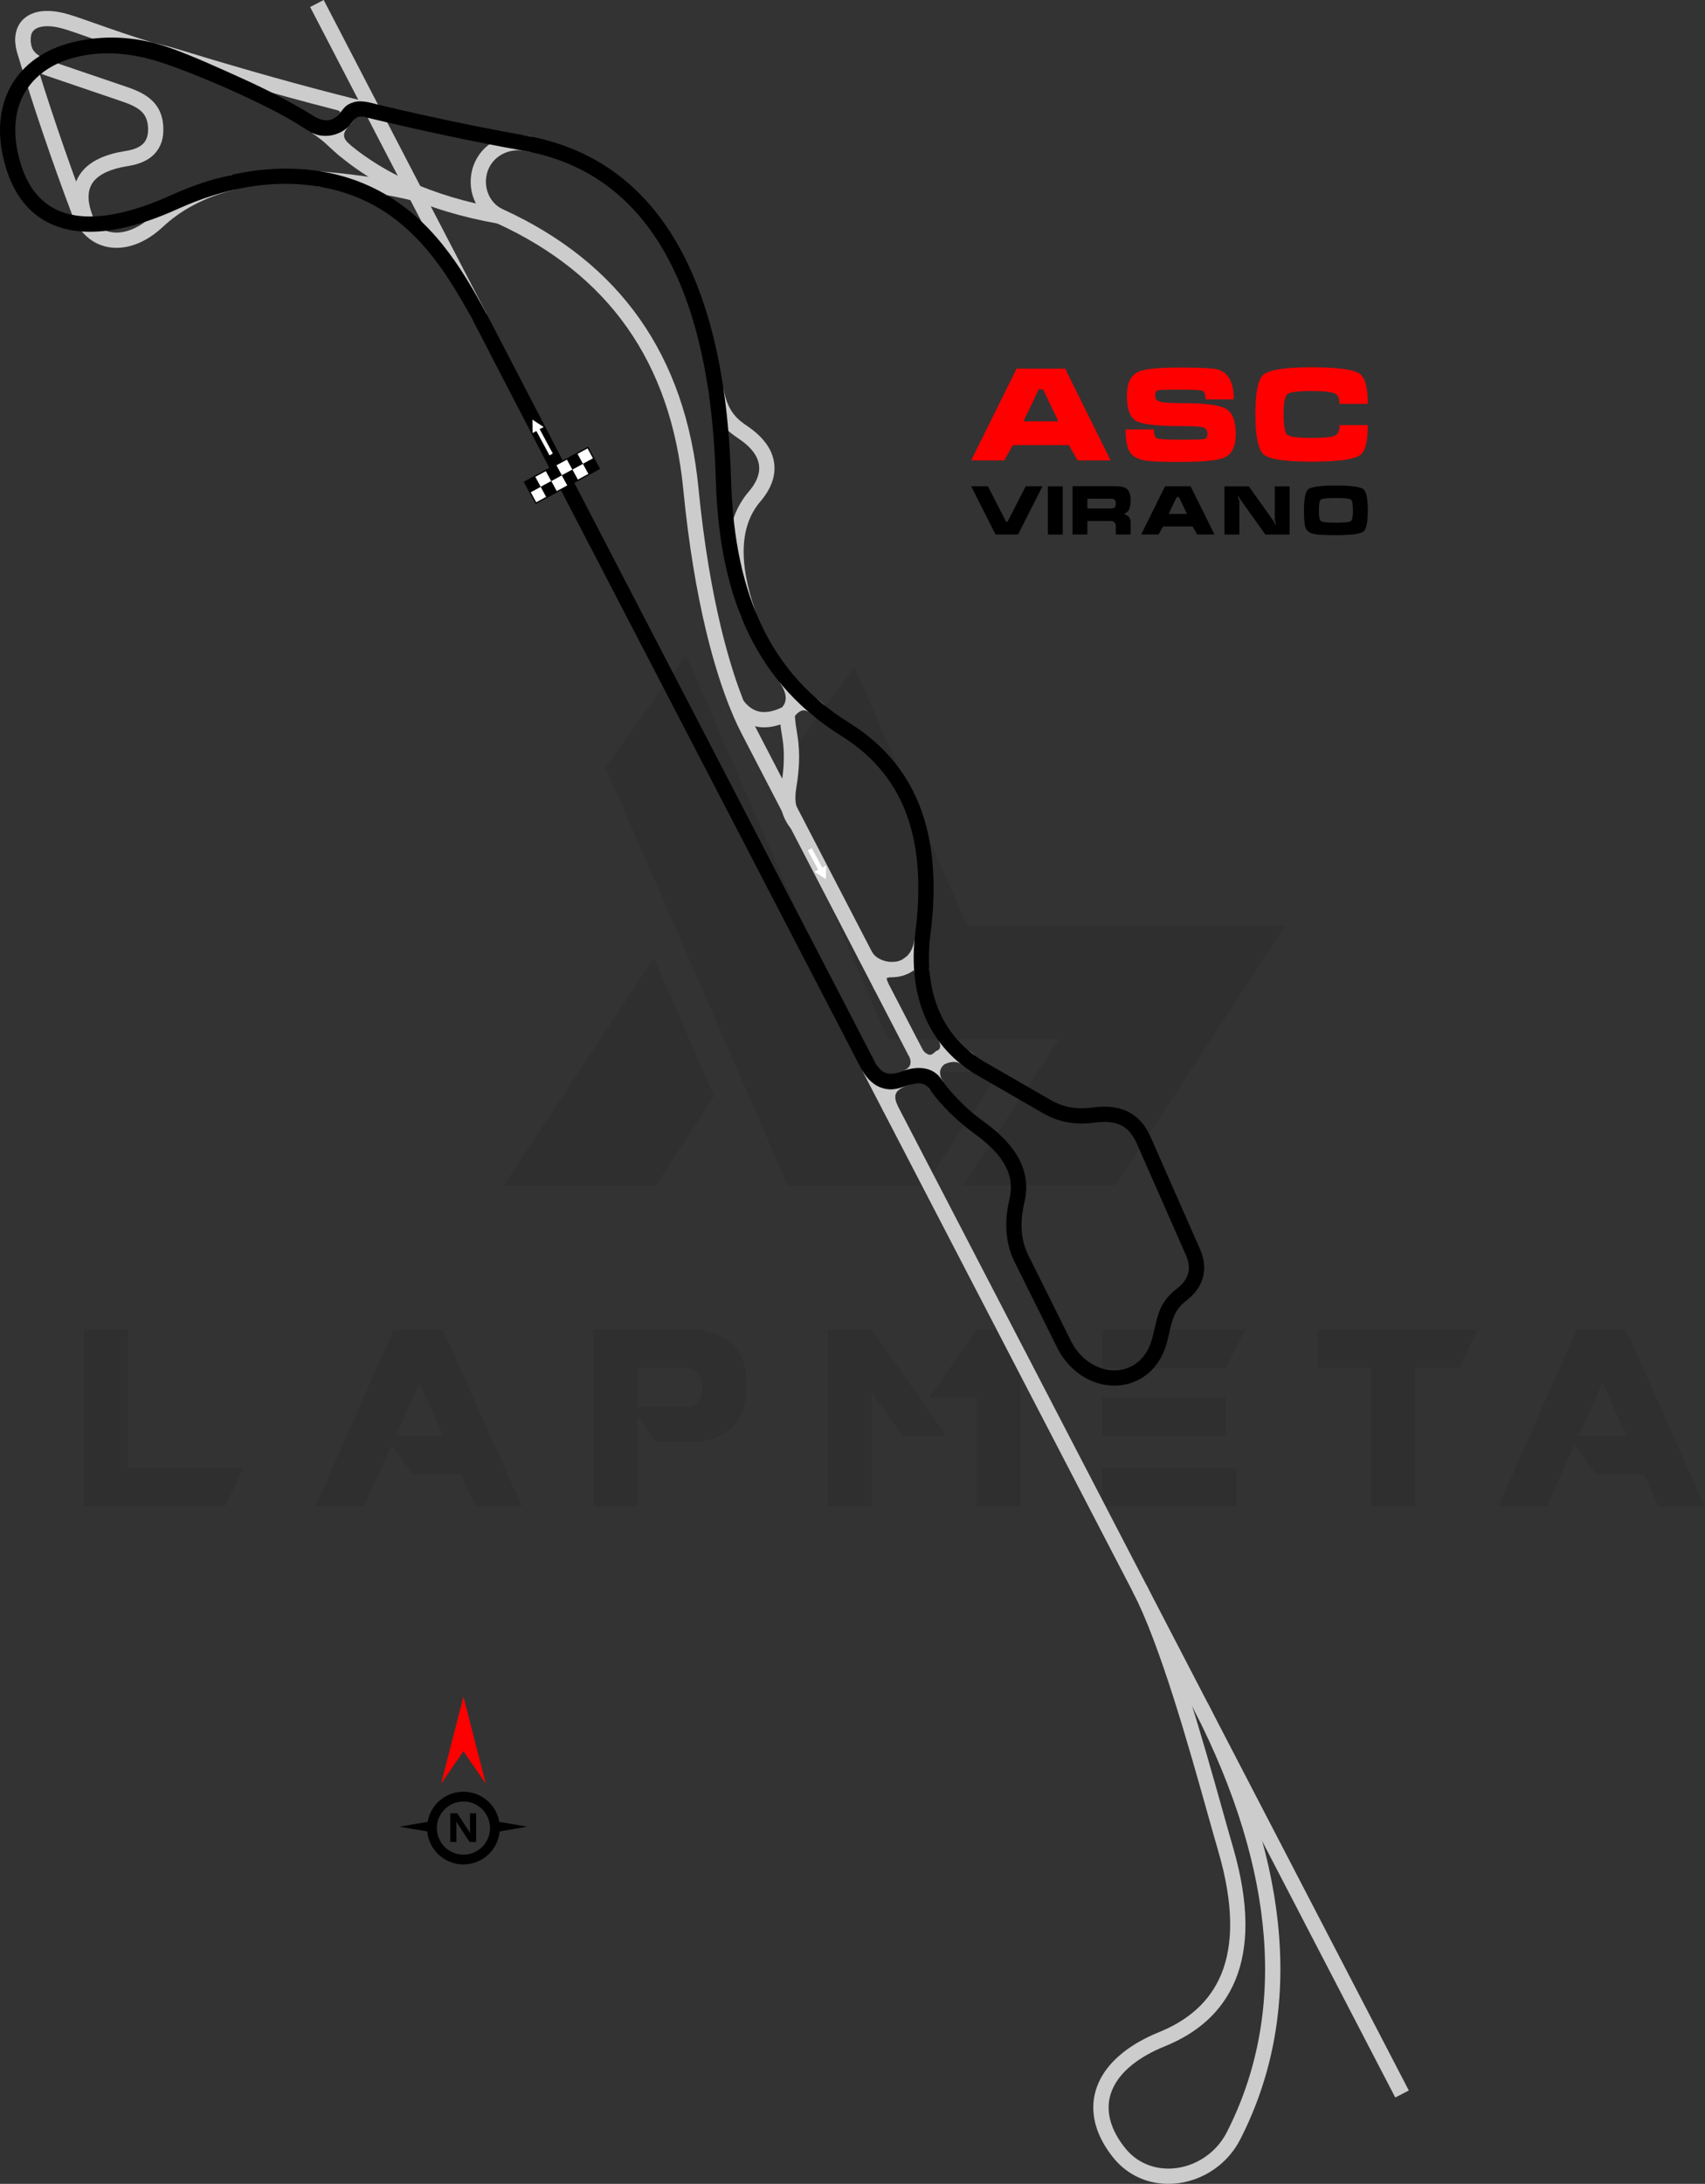 <?xml version="1.0" encoding="UTF-8"?>
<!DOCTYPE svg PUBLIC "-//W3C//DTD SVG 1.1//EN" "http://www.w3.org/Graphics/SVG/1.1/DTD/svg11.dtd">
<!-- Creator: CorelDRAW 2021 (64-Bit) -->
<svg xmlns="http://www.w3.org/2000/svg" xml:space="preserve" width="196.535mm" height="251.628mm" version="1.1" style="shape-rendering:geometricPrecision; text-rendering:geometricPrecision; image-rendering:optimizeQuality; fill-rule:evenodd; clip-rule:evenodd"
viewBox="0 0 5870.68 7516.36"
 xmlns:xlink="http://www.w3.org/1999/xlink"
 xmlns:xodm="http://www.corel.com/coreldraw/odm/2003">
 <rect x="0" y="0" width="5870.68" height="7516.36" fill="#333333" stroke="none"/>
 <defs>
  <style type="text/css">
   <![CDATA[
    .fil6 {fill:black}
    .fil7 {fill:white}
    .fil3 {fill:black;fill-rule:nonzero}
    .fil4 {fill:black;fill-rule:nonzero}
    .fil1 {fill:#CCCCCC;fill-rule:nonzero}
    .fil2 {fill:red;fill-rule:nonzero}
    .fil5 {fill:white;fill-rule:nonzero}
    .fil0 {fill:black;fill-opacity:0.071}
   ]]>
  </style>
 </defs>
 <g id="Layer_x0020_1">
  <path class="fil0" d="M289.5 5183.78l0 -608.05 151 0 0 476.17 396.64 0 -60.4 131.88 -487.25 0zm1794.96 -2542.94l628.19 1439.59 472.15 0 256.71 -391.61 -456.04 0 -623.15 -1434.56 -277.85 386.57zm857.71 -346.31l387.58 890.93 1096.3 0 -584.9 893.96 -523.49 0 0 -1.01 328.19 -501.34 -588.92 0 -392.61 -904.02 277.85 -378.52zm-483.22 1477.84l-201.34 308.06 -523.48 0 0 -1.01 517.44 -782.21 207.38 475.16zm-661.4 1412.41l-161.07 0 -49.33 -109.73 -164.1 0 -74.5 -101.68 -95.63 211.41 -167.12 0 269.8 -608.05 170.13 0 271.81 608.05zm-270.81 -243.62l-82.55 -181.21 -80.53 181.21 163.08 0zm669.46 -98.65l183.22 0c26.17,-8.06 39.26,-32.22 38.25,-72.48 0,-33.22 -16.11,-54.37 -50.33,-62.42l-171.14 0 0 134.9zm60.4 120.8l-61.41 -88.59 0 309.06 -151 0 0 -608.05 363.42 0c106.71,19.13 161.07,76.51 162.08,174.16l0 36.24c-1.01,98.65 -54.36,158.05 -160.07,176.17l-153.02 -0 0 1.01zm1001.67 -22.15l-151.01 0 -104.69 -144.96 -0 387.58 -152.01 0 0 -608.05 151 0 256.71 365.43zm104.7 -364.43l151.01 0 0 607.05 -152.01 0 0 -372.48 -164.09 0 165.1 -234.56zm893.96 475.17l0 131.88 -462.08 0 0 -131.88 462.08 0zm-36.24 -241.61l0 129.87 -425.84 0 0 -129.87 425.84 0zm66.44 -233.56l-66.44 132.89 -425.84 0 0 -132.89 492.28 0zm432.88 130.87l-182.21 0 0 -130.87 548.65 0 -61.41 130.87 -152.01 0 0 476.18 -152.02 0 0 -476.18 -1.01 0zm1150.67 477.18l-161.08 0 -49.33 -109.73 -164.09 0 -74.5 -101.68 -95.64 211.41 -167.11 0 269.79 -608.05 170.14 0 271.81 608.05zm-270.8 -243.62l-82.55 -181.21 -80.53 181.21 163.09 0z"/>
  <path class="fil1" d="M4804.14 7219.06l-1834.81 -3533.28 44.81 -27.76 1836.72 3536.96 -46.72 24.08zm-3175.15 -6114.38l-561.15 -1080.6 46.72 -24.08 561.23 1080.76 -46.8 23.92z"/>
  <path class="fil1" d="M1715.63 769.84c-124.68,-21.94 -236.3,-55.66 -334.87,-101.16 -98.87,-45.64 -184.53,-103.14 -256.95,-172.5 -12.88,-11.88 -29.35,-24.56 -48.63,-37.76l19.19 -50.31c26.07,17.22 48.21,33.86 65.04,49.38l0.41 0.41c68.18,65.38 149.18,119.73 242.96,163.02 94.28,43.52 201.59,75.87 321.91,97.04l-9.06 51.87zm-1212.83 -570.3c-24.67,-6.85 -45,-11.22 -59.47,-12.54l4.73 -52.28c18.42,1.67 44.94,7.61 77.08,16.89l-22.34 47.93z"/>
  <path class="fil1" d="M514.42 198.09c-85.78,-26.2 -152.62,-49.78 -205.15,-68.31 -36.83,-12.99 -66.66,-23.51 -89.26,-30.19 -35.02,-10.34 -63.84,-11.98 -84.4,-5.81 -7.8,2.34 -14.14,5.79 -18.84,10.25 -4.41,4.19 -7.65,9.56 -9.56,16.03 -3.69,12.49 -2.82,29.12 3.35,49.69 26.96,89.88 56.07,180.54 86.4,269.96 32.03,94.42 65.4,187.5 99.06,276.9 7.99,21.23 18.41,38.32 30.61,51.39 15.62,16.72 34.41,26.9 54.86,30.73 21.16,3.96 44.51,1.31 68.47,-7.71 24.86,-9.36 50.25,-25.52 74.58,-48.24 33.07,-30.88 71.65,-59.12 117.06,-83.28 45.05,-23.96 97.09,-44 157.52,-58.72l12.35 51.04c-55.51,13.52 -103.49,32.02 -145.17,54.19 -41.31,21.97 -76.2,47.48 -105.94,75.25 -29.39,27.45 -60.69,47.21 -91.87,58.94 -33,12.42 -65.96,15.92 -96.67,10.17 -31.41,-5.88 -60.08,-21.3 -83.67,-46.57 -16.75,-17.93 -30.82,-40.8 -41.31,-68.68 -34.03,-90.37 -67.62,-184.03 -99.68,-278.55 -30.7,-90.51 -60.02,-181.81 -87.03,-271.82 -9.19,-30.63 -9.89,-57.36 -3.35,-79.53 4.6,-15.56 12.65,-28.72 23.77,-39.29 10.83,-10.3 24.29,-17.89 40.04,-22.61 30.04,-9.01 69.15,-7.51 114.24,5.81 24.69,7.29 54.78,17.9 91.94,31.01 53.24,18.78 120.98,42.68 202.89,67.7l-15.23 50.22z"/>
  <path class="fil1" d="M278.49 782.1c-12.15,-26.77 -20.06,-51.97 -23.7,-75.52 -5.71,-36.85 -0.88,-69.31 14.54,-97.04 15.32,-27.56 40.56,-49.48 75.73,-65.45 24.15,-10.96 53.34,-19.15 87.57,-24.45 28,-4.33 48.9,-12.87 61.58,-26.47 11.81,-12.67 17.21,-31.37 15.34,-57.1 -1.77,-24.37 -10.16,-41.1 -23.66,-53.47 -15.18,-13.89 -37.8,-23.95 -65.31,-33.32l-262.72 -89.44c-41.23,-14.04 -68.67,-31.82 -85.44,-55.74 -17.47,-24.92 -22.18,-54.25 -17.54,-90.66l52.07 6.58c-2.97,23.25 -0.75,40.86 8.48,54.03 9.94,14.17 29,25.66 59.31,35.98l262.72 89.44c33.59,11.43 62.07,24.51 83.84,44.43 23.44,21.45 37.9,49.25 40.74,88.46 3,41.24 -7.3,72.98 -29.34,96.62 -21.17,22.71 -52.29,36.37 -92.04,42.53 -29.2,4.52 -53.86,11.4 -73.99,20.54 -24.6,11.17 -41.74,25.58 -51.44,43.01 -9.6,17.26 -12.44,38.5 -8.58,63.49 2.87,18.54 9.47,39.21 19.79,61.94l-47.95 21.61z"/>
  <path class="fil1" d="M2490.8 1336.06c14.59,83.96 51.32,109.15 84.33,131.79l1.31 0.9c9.48,6.5 18.21,13.2 26.18,20.06 36.91,31.74 57.5,66.86 62.78,103.69 5.34,37.23 -5.05,74.88 -30.1,111.4 -5.02,7.32 -10.66,14.61 -16.89,21.86 -34.63,40.27 -53.84,90.97 -57.27,152.42 -3.56,64 9.76,139.58 40.34,227.07l-49.6 17.29c-32.89,-94.09 -47.16,-176.4 -43.22,-247.24 4.09,-73.4 27.51,-134.52 69.82,-183.71 4.95,-5.76 9.43,-11.54 13.39,-17.33 17.47,-25.46 24.87,-50.61 21.46,-74.36 -3.46,-24.14 -18.17,-48.2 -44.88,-71.17 -6.49,-5.59 -13.71,-11.12 -21.65,-16.56l-1.31 -0.9c-41.73,-28.61 -88.16,-60.46 -106.56,-166.37l51.87 -8.85z"/>
  <path class="fil1" d="M2727.95 2318.68c19.03,28.19 29,55.01 29.88,80.44 0.95,27.34 -8.35,51.86 -27.91,73.53l-3.14 3.47 -4.48 2.29c-41.68,21.28 -79.77,28.96 -114.28,23.02 -35.79,-6.16 -66.44,-26.32 -91.93,-60.45l42.19 -31.49c17.12,22.93 36.66,36.3 58.59,40.07 22.03,3.79 47.65,-1.38 76.83,-15.52 8.18,-10.3 12.06,-21.39 11.65,-33.27 -0.52,-15.11 -7.54,-32.67 -21.04,-52.66l43.64 -29.43z"/>
  <path class="fil1" d="M2802.42 2465.27c-4.27,-4.38 -8.35,-8.03 -12.21,-10.93 -9.04,-6.8 -17.15,-9.95 -24.33,-9.45 -7.16,0.49 -14.91,4.81 -23.24,12.93 -1.89,1.85 -3.77,3.84 -5.64,5.99 1.19,20.93 4.33,40.36 7.18,58.04 1.98,12.26 3.84,23.76 4.96,34.9 3.24,32.2 2.89,61.76 0.85,88.74 -1.96,25.99 -5.66,50.44 -9.13,72.47 -3.3,20.95 -2.8,40.01 1.4,57.15 4.09,16.7 11.82,31.79 23.04,45.26l-40.34 33.55c-16.4,-19.68 -27.71,-41.85 -33.74,-66.47 -5.83,-23.79 -6.63,-49.65 -2.23,-77.53 3.18,-20.19 6.58,-42.75 8.52,-68.35 1.86,-24.61 2.22,-51.26 -0.65,-79.68 -0.98,-9.72 -2.71,-20.41 -4.55,-31.82 -3.52,-21.79 -7.43,-46.06 -8.19,-74.4l-0.24 -9.06 5.49 -7.3c5.51,-7.32 11.06,-13.71 16.64,-19.16 17.53,-17.11 36.33,-26.36 56.37,-27.75 20.03,-1.38 39.81,5.27 59.32,19.95 6.25,4.7 12.38,10.13 18.39,16.28l-37.67 36.63z"/>
  <path class="fil1" d="M3001.93 3275.13c6.6,12.72 19.77,23.04 35.72,29.31 13.95,5.48 29.62,7.69 44.73,5.65 14.45,-1.95 28.43,-7.88 39.77,-18.7 13.07,-12.47 23.05,-31.85 27.05,-59.7l52.07 7.41c-5.83,40.63 -21.73,70.17 -42.9,90.37 -19.89,18.97 -44.12,29.33 -69,32.69 -24.22,3.27 -49.03,-0.16 -70.87,-8.74 -27.34,-10.75 -50.62,-29.78 -63.29,-54.21l46.72 -24.08z"/>
  <path class="fil1" d="M3102.62 3688.45c14.64,-5 24.3,-11.33 28.96,-18.98 4.32,-7.09 4.71,-16.99 1.19,-29.71l50.63 -14c7.58,27.34 5.26,51.04 -6.95,71.08 -11.03,18.1 -29.54,31.72 -55.52,40.85l-18.3 -49.25z"/>
  <path class="fil1" d="M3042.42 3826.38c-13.98,-31.18 -16.03,-58.71 -6.13,-82.58 9.82,-23.69 30.52,-41.67 62.07,-53.92l20.48 48.53 -1 0.37c-17.85,6.85 -28.85,15.25 -32.97,25.19 -4.12,9.95 -2.29,23.62 5.51,41.01l-47.95 21.41z"/>
  <path class="fil1" d="M3177.23 3614.76c9.14,9.72 17,14.91 23.55,15.56l0.1 0c5.33,0.52 11.47,-2.46 18.39,-8.93l3.59 -3.35 3.93 -1.69c11.76,-5.05 13.56,-16.65 5.41,-34.8l47.95 -21.41c22.08,49.14 12.49,83.43 -28.78,102.86 -17.46,14.98 -36.01,21.51 -55.63,19.59 -19.77,-1.98 -38.71,-12.59 -56.79,-31.82l38.28 -36.02z"/>
  <path class="fil1" d="M3202.76 3751.23c-14.73,-24.61 -20.74,-47.98 -18.04,-70.07 2.81,-23.06 14.68,-43.33 35.58,-60.79l2.65 -2.21 3.22 -1.5c24.61,-11.43 47.67,-15.98 69.16,-13.67 22.78,2.45 42.92,12.35 60.4,29.69l-37.05 37.26c-8.71,-8.64 -18.35,-13.53 -28.91,-14.67 -11.01,-1.19 -23.77,1.36 -38.26,7.64 -8.63,7.87 -13.48,16.09 -14.52,24.62 -1.26,10.31 2.36,22.56 10.84,36.73l-45.08 26.96z"/>
  <path class="fil1" d="M4158.32 5861.47c145.26,284.19 226.93,552.95 245.95,802.95 19.26,253.03 -25.57,486.92 -133.5,698.23 -18.85,36.9 -44.67,67.76 -74.73,91.88 -40.52,32.51 -88.88,52.93 -138.34,59.52 -49.8,6.63 -100.83,-0.8 -146.34,-24.04 -29.12,-14.88 -55.83,-36.12 -78.32,-64.14 -22.37,-27.88 -39.2,-56.04 -50.55,-84.04 -20.58,-50.77 -23.46,-101.06 -9.09,-148.54 14.14,-46.71 44.93,-90.06 91.92,-127.76 33.77,-27.1 75.9,-51.29 126.2,-71.67 96.57,-39.14 174,-102.3 213.88,-200.03 40.81,-99.98 43.51,-236.92 -10.57,-422.29 -11.43,-39.16 -23.01,-80.42 -35.99,-126.67 -65.05,-231.76 -163.99,-584.22 -258.2,-765.63l46.72 -24.08c96.68,186.18 196.48,541.72 262.11,775.51 14.08,50.19 26.66,94.97 35.79,126.26 57.74,197.91 53.97,346.31 8.92,456.66 -45.96,112.61 -133.79,184.83 -242.91,229.05 -45.62,18.49 -83.34,40.03 -113.03,63.85 -38.42,30.83 -63.34,65.43 -74.42,102.03 -10.85,35.84 -8.48,74.27 7.44,113.55 9.5,23.44 23.72,47.18 42.73,70.86 17.77,22.15 38.64,38.81 61.24,50.35 35.64,18.2 76,23.97 115.67,18.69 39.99,-5.32 79.21,-21.93 112.21,-48.41 24.58,-19.72 45.65,-44.86 60.94,-74.79 103.37,-202.39 146.27,-426.96 127.73,-670.44 -18.52,-243.25 -98.27,-505.33 -240.19,-782.99l46.72 -23.87z"/>
  <path class="fil1" d="M3010.75 3406.23c-6.98,-15.14 -10.32,-28.84 -10.03,-41.06 0.25,-10.61 3.12,-19.99 8.58,-28.12 5.42,-8.07 12.93,-14.31 22.51,-18.72 12.26,-5.65 28.28,-8.23 48.04,-7.76l-1.24 52.48c-11.53,-0.27 -19.8,0.74 -24.78,3.03 -0.74,0.34 -0.76,-0.01 -0.9,0.19 -0.18,0.27 0.27,-0.23 0.26,0.13 -0.1,3.99 1.67,9.94 5.3,17.8l-47.75 22.02z"/>
  <path class="fil1" d="M3109.21 3301.45c12.91,-11.23 26.18,-16.86 38.77,-17.54 7.23,-0.39 14.13,0.87 20.54,3.67 6.36,2.78 11.9,6.86 16.5,12.15 8.94,10.28 14.54,25.45 15.57,44.28l-52.48 2.68c-0.18,-3.37 -0.54,-6.12 -1.04,-8.21 -0.93,0.71 -2.02,1.61 -3.27,2.7l-34.58 -39.72z"/>
  <path class="fil1" d="M1459.36 701.31c-41.69,-12.74 -92.69,-24.08 -152.96,-33.98 -60.09,-9.88 -129.89,-18.33 -209.37,-25.34l4.53 -52.48c79.72,7.03 150.82,15.69 213.28,25.95 62.29,10.24 115.54,22.12 159.75,35.63l-15.23 50.22z"/>
  <path class="fil1" d="M2352.62 1683.98c-21.45,-219.21 -86.03,-404.43 -193.31,-556.64 -107.18,-152.07 -257.35,-271.6 -450.06,-359.56 -36.91,-16.84 -63.41,-46.94 -77.38,-82.28 -14.12,-35.72 -15.41,-77.01 -1.62,-115.37 13.59,-37.77 39.78,-66.84 72.4,-84.8 32.97,-18.16 72.58,-24.93 112.26,-17.74 5.48,0.99 10.91,2.05 16.33,3.14l-7.57 52.01c-5.97,-1.23 -11.98,-2.39 -18.03,-3.49 -27.54,-4.99 -54.95,-0.34 -77.69,12.19 -21.82,12.02 -39.31,31.36 -48.32,56.4 -9.33,25.95 -8.42,53.99 1.2,78.32 9.21,23.29 26.43,43.01 50.22,53.87 201.4,91.93 358.63,217.27 471.26,377.06 112.53,159.65 180.2,353.29 202.58,581.95 18.77,191.82 46.2,348.52 76.09,474.16 40.42,169.92 85,281.52 118.52,346.15l572.23 1103.12c21.63,41.7 46.67,82.87 76.42,121.94l-46.43 25.72c-29.72,-39.84 -54.88,-81.5 -76.71,-123.58l-572.23 -1103.12c-35.09,-67.65 -81.53,-183.54 -123.05,-358.09 -30.22,-127.04 -58,-285.99 -77.12,-481.36z"/>
  <g id="_2858541702352">
   <path class="fil2" d="M3500.43 1268.89l167.08 0 156.47 315.66 -113.52 0 -30.13 -52.6 -192.71 0 -29.98 52.6 -113.67 0 156.47 -315.66zm91.13 71.24l-15.03 0 -52.67 110.06 120.22 0 -52.52 -110.06zm473.67 173.26c46.92,0 74.03,-0.74 81.33,-2.29 7.44,-1.4 11.12,-7.15 11.12,-17.24 0,-12.01 -5.16,-19.67 -15.54,-22.91 -10.24,-2.95 -35.95,-4.42 -76.91,-4.42 -80.96,0 -132.08,-5.89 -153.3,-17.61 -21.21,-11.79 -31.82,-40.96 -31.82,-87.52 0,-43.09 13.85,-70.64 41.55,-82.73 21.22,-9.13 68.36,-13.7 141.44,-13.7 65.05,0 106.3,1.77 123.76,5.31 40.88,8.18 61.36,42.95 61.36,104.31l-97.24 0c0,-16.8 -3.68,-26.67 -10.98,-29.61 -7.44,-2.65 -32.93,-3.98 -76.47,-3.98 -43.9,0 -69.17,0.74 -75.95,2.29 -6.85,1.69 -10.24,7.73 -10.24,18.12 0,10.83 5.74,17.9 17.24,21.14 11.57,3.24 35.07,4.86 70.72,4.86 80.15,0 131.86,6.34 155.07,19 23.06,12.67 34.55,41.84 34.55,87.52 0,42.14 -12.96,69.1 -38.97,80.89 -22.32,10.02 -72.71,15.03 -151.16,15.03 -60.33,0 -99.45,-1.33 -117.5,-3.98 -27.62,-4.13 -46.49,-13.85 -56.5,-29.17 -10.09,-15.03 -15.1,-41.25 -15.1,-78.68l97.24 0c0,17.68 3.83,28 11.49,30.94 7.66,2.95 34.62,4.42 80.81,4.42zm450.47 -249.29c90.17,0 145.71,7.52 166.56,22.54 18.27,13.04 27.41,47.52 27.41,103.5l-97.61 0c0,-18.34 -4.86,-29.98 -14.59,-34.99 -12.08,-6.19 -39.34,-9.28 -81.77,-9.28 -47.37,0 -75.21,3.68 -83.54,11.12 -8.25,7.29 -12.38,30.57 -12.38,69.84 0,38.82 4.13,61.95 12.38,69.39 8.32,7.29 36.17,10.97 83.54,10.97 43.02,0 69.98,-2.65 80.88,-7.95 10.61,-5.01 15.91,-17.02 15.91,-36.17l97.17 0c0,56.21 -8.77,90.68 -26.45,103.35 -20.92,15.03 -76.76,22.54 -167.52,22.54 -90.76,0 -145.56,-8.25 -164.42,-24.68 -19.15,-16.58 -28.73,-62.54 -28.73,-137.9 0,-75.21 9.13,-120.74 27.4,-136.58 19.82,-17.16 74.99,-25.71 165.75,-25.71z"/>
   <path class="fil3" d="M3401.59 1673.56l-57.63 0 83.9 166.06 77.67 0 83.98 -166.06 -57.67 0 -62.82 122.35 -2.33 0 -2.32 0 -62.78 -122.35zm206.52 166.3l0 -165.99 51.16 0 0 165.99 -51.16 0zm84.88 -166.49l148.82 0c18.29,0 31.24,3.33 38.83,10 8.21,7.29 12.32,20.08 12.32,38.37 0,14.11 -1.71,24.65 -5.12,31.59 -3.57,7.01 -9.5,12.13 -17.87,15.38 9.26,4.03 15.46,8.14 18.56,12.32 2.95,4.18 4.42,11.32 4.42,21.39l0 37.2 -51.16 0 0 -29.76c0,-4.34 -1.24,-8.06 -3.76,-11.16 -2.91,-3.72 -7.25,-5.58 -12.98,-5.58l-80.92 0 0 46.51 -51.16 0 0 -166.26zm51.16 43.02l0 33.72 82.04 0c5.62,0 9.65,-1.24 12.09,-3.68 2.36,-2.36 3.53,-6.7 3.53,-13.06 0,-6.36 -1.24,-10.77 -3.76,-13.21 -2.44,-2.52 -6.4,-3.76 -11.86,-3.76l-82.04 0zm267.41 -42.82l87.9 0 82.32 166.06 -59.72 0 -15.85 -27.67 -101.38 0 -15.77 27.67 -59.8 0 82.32 -166.06zm47.94 37.48l-7.91 0 -27.71 57.9 63.25 0 -27.63 -57.9zm381.08 -37.17l-51.16 0 0 114.37c1.28,4.34 2.48,8.57 3.72,12.79 0,1.55 0.04,3.1 0.19,4.65 -1.05,0 -2.05,-1.01 -2.98,-3.02 -1.08,-2.02 -2.05,-4.07 -3.02,-6.05l-87.43 -122.74 -83.71 0 0 165.99 51.16 0 0 -114.64c0,-0.16 -1.32,-4.42 -3.91,-12.83 -0.16,-1.51 -0.23,-3.02 -0.23,-4.57 1.05,0 2.13,1.01 3.22,2.98 0.97,2.17 1.9,4.18 2.79,6.05l87.67 123.01 83.71 0 0 -165.99zm269.08 82.78c0,40.42 -4.88,64.6 -14.65,72.51 -10.54,8.53 -42.32,12.79 -95.34,12.79 -38.75,0 -64.18,-1.39 -76.31,-4.18 -15.19,-3.56 -24.77,-11.32 -28.8,-23.21 -3.1,-9.19 -4.65,-28.48 -4.65,-57.9 0,-40.46 4.81,-64.64 14.42,-72.55 10.54,-8.72 42.32,-13.06 95.34,-13.06 52.9,0 84.6,4.27 95.11,12.83 9.92,8.06 14.88,32.32 14.88,72.78zm-168.59 0c0,21.24 2.48,33.52 7.44,36.94 4.81,3.56 21.86,5.35 51.16,5.35 29.45,0 46.66,-1.78 51.62,-5.35 4.81,-3.41 7.21,-15.7 7.21,-36.94 0,-21.43 -2.4,-33.91 -7.21,-37.48 -4.8,-3.41 -21.93,-5.11 -51.39,-5.11 -29.46,0 -46.58,1.71 -51.39,5.11 -4.96,3.57 -7.44,16.05 -7.44,37.48z"/>
  </g>
  <g id="_2858541714592">
   <path class="fil4" d="M1595.72 6166.67c34.51,0 65.78,14.01 88.43,36.65l0.07 0.07c17.86,17.86 30.34,41.09 34.82,67.04l96.49 16.62 -95.19 16.4c-2.75,29.93 -16.04,56.8 -36.12,76.88l-0.07 0c-22.65,22.64 -53.92,36.65 -88.43,36.65 -34.56,0 -65.86,-14.01 -88.5,-36.65 -20.08,-20.08 -33.37,-46.96 -36.12,-76.88l-95.19 -16.4 96.49 -16.62c4.48,-25.95 16.96,-49.18 34.82,-67.04l0 -0.07c22.64,-22.64 53.94,-36.65 88.5,-36.65zm43.65 172.97l-22.47 0 -40.76 -62.13c-2.38,-3.63 -4.05,-6.35 -4.96,-8.19l-0.26 0c0.36,3.49 0.54,8.83 0.54,15.98l0 54.34 -21.04 0 0 -98.87 24.01 0 39.23 60.18c1.79,2.73 3.43,5.41 4.96,8.07l0.28 0c-0.38,-2.28 -0.56,-6.83 -0.56,-13.58l0 -54.67 21.04 0 0 98.87zm21.08 -112.55c-16.55,-16.53 -39.44,-26.76 -64.73,-26.76 -25.27,0 -48.15,10.25 -64.7,26.79 -16.57,16.52 -26.8,39.41 -26.8,64.7 0,25.27 10.25,48.15 26.8,64.7 16.55,16.55 39.43,26.79 64.7,26.79 25.29,0 48.18,-10.22 64.73,-26.76 16.52,-16.58 26.76,-39.47 26.76,-64.73 0,-25.29 -10.23,-48.18 -26.76,-64.74z"/>
   <polygon class="fil2" points="1595.72,6027.23 1518.67,6139.32 1595.72,5839.63 1672.77,6139.32 "/>
  </g>
  <polygon class="fil5" points="2843.65,3025.87 2844.68,2978.77 2831.16,2986.05 2795.2,2919.38 2781.29,2926.88 2817.25,2993.56 2804.11,3000.09 "/>
  <polygon class="fil5" points="3984.78,4029.97 3980.46,4076.88 3994.45,4070.56 4025.64,4139.59 4040.05,4133.09 4008.86,4064.05 4022.43,4058.45 "/>
  <path class="fil5" d="M2135.56 642.57l15.86 44.39 9.78 -11.46c12.45,10.97 24.24,22.55 35.65,34.59 14.41,15.25 28.17,31.27 40.66,48.13l12.73 -9.38c-10.17,-13.79 -21.14,-26.78 -32.58,-39.52 -14.51,-16.05 -29.83,-31.39 -46.05,-45.72l11.02 -11.71 -47.06 -9.32z"/>
  <path class="fil1" d="M1163.77 397.24c1.42,-1.47 2.83,-3.03 4.19,-4.69l0.41 -0.51c4.46,-5.16 2.8,-9.31 -4.96,-12.41l19.34 -48.78c53.44,21.35 61.89,53.21 25.34,95.56 -0.75,0.9 -1.5,1.79 -2.27,2.66l-42.06 -31.82z"/>
  <path class="fil1" d="M1260.33 404.03c-39.06,-9.53 -77.47,-19.17 -115.26,-28.89 -200.62,-51.59 -382.74,-105.18 -551.02,-156.53 -29.58,-9.03 -58.36,-16.24 -86.24,-21.74l21.3 -49.22c26.08,5.51 52.82,12.4 80.16,20.74 167.91,51.23 349.45,104.66 548.76,155.91 36.39,9.36 73.4,18.65 111.07,27.85l-8.78 51.87z"/>
  <path class="fil1" d="M1172.76 539.56c-4.64,-3.83 -8.81,-7.63 -12.48,-11.39 -18.35,-18.78 -27.77,-39.05 -28.24,-60.79 -0.46,-21.24 7.83,-42.2 24.87,-62.86 3.19,-3.87 6.62,-7.66 10.28,-11.39l43.13 30.45 -0.94 1.73 -2.81 2.75c-3.51,3.43 -6.56,6.71 -9.11,9.8 -8.8,10.67 -13.11,20.18 -12.93,28.49 0.17,7.81 4.64,16.2 13.42,25.19 2.51,2.57 5.24,5.07 8.16,7.48l-33.34 40.55z"/>
  <path class="fil4" d="M1805.75 519.35c-182.25,-32.62 -361.18,-71.28 -541.2,-114.36 -32.74,-7.84 -37.59,-4.02 -56.52,21.43 -31.14,39.42 -91.15,53.52 -135.71,29.49 -21.52,-11.61 -43.93,-27.57 -66.06,-40.3 -61.73,-35.5 -125.92,-66.7 -190.69,-96.22 -85.04,-38.61 -171.96,-73.95 -242.65,-98.51 -95.97,-33.35 -196.49,-49.14 -298.54,-27.21 -54.65,11.74 -100.79,33.29 -136.54,63.11 -35.16,29.34 -60.4,66.82 -73.86,110.92 -13.88,45.49 -15.46,98.48 -2.79,157.45 6.54,30.41 15.32,57.68 26.28,81.81 26.93,59.28 67.22,99.32 119.68,120.24 54.04,21.55 121.91,23.61 202.37,6.32 55.27,-11.88 116.28,-32.91 182.63,-63.05 247.34,-111.77 541.52,-136.53 774.74,23.61 164.06,112.66 256.77,286.29 345.96,458.05 11.66,22.45 23.32,44.91 34.98,67.36 23.32,44.91 46.64,89.82 69.96,134.72 81.62,157.18 163.24,314.36 244.87,471.54 11.66,22.45 23.32,44.91 34.98,67.36 23.32,44.91 46.64,89.82 69.96,134.73 11.66,22.45 23.32,44.91 34.98,67.36 58.3,112.27 116.6,224.54 174.91,336.82 34.98,67.36 69.96,134.72 104.94,202.09 58.3,112.27 116.6,224.54 174.91,336.81 11.66,22.45 23.32,44.91 34.98,67.36 11.66,22.45 23.32,44.91 34.98,67.36 57.72,111.15 115.44,222.3 173.16,333.45 11.66,22.45 23.32,44.91 34.98,67.36 26.09,50.24 51.9,101.17 78.37,151.13 22.93,38.94 47.23,46.37 88.76,30.61 51.64,-19.61 110.63,-20.72 142.77,31.62 17.19,28 63.28,75.05 87.94,97.12 16.44,14.71 33.19,28.09 51.03,41.05 57.03,41.1 98.51,83.07 123.04,128.34 25.68,47.4 32.78,97.57 19.72,152.95 -7.46,31.68 -11.05,63.24 -9.18,93.82 1.82,29.83 8.89,58.99 22.7,86.74l146.41 294.28c18.68,37.55 45.4,64.95 75.18,81.86 26.43,15.01 55.29,21.82 82.97,20.17 27.15,-1.62 53.18,-11.4 74.54,-29.58 20.56,-17.5 37.13,-43.08 46.73,-77.03 3.77,-13.34 6.54,-25.56 9.19,-37.3 11.53,-50.96 21.34,-94.31 76.28,-136.66 21.25,-16.38 34.09,-34.17 39.17,-52.87 5.16,-19.01 2.48,-40.02 -7.38,-62.38l-169.02 -383.7c-12.06,-27.38 -27.75,-48.6 -49.76,-61.11 -22.57,-12.84 -53.13,-17.56 -94.9,-11.86 -34.72,4.74 -66,4.28 -95.26,-1.12 -29.53,-5.45 -56.71,-15.89 -83.01,-31.04l-225.9 -130.15c-78.59,-45.28 -142.22,-112.11 -180.47,-200.91 -34.32,-79.68 -48.06,-176.88 -33.55,-291.79 18.76,-148.52 12.91,-282.16 -26.97,-396.48 -39.33,-112.74 -112.3,-207.31 -228.2,-279.57 -138.8,-86.55 -243.93,-199.87 -315.93,-345.56 -71.41,-144.51 -109.85,-320.52 -115.86,-533.58 -9.66,-342.25 -71.77,-607.19 -182.59,-795.91 -106.74,-181.79 -259.33,-292.78 -454.26,-333.94 -1.42,-0.3 -20.78,-3.98 -22.21,-4.28zm1095.41 3035.16c-56.52,-108.83 -113.03,-217.67 -169.55,-326.5 -22.72,-43.76 -45.45,-87.52 -68.17,-131.28 -34.96,-67.32 -69.92,-134.64 -104.88,-201.96 -34.96,-67.32 -69.92,-134.64 -104.88,-201.96 -11.07,-21.32 -22.14,-42.64 -33.21,-63.96 -10.49,-20.2 -20.98,-40.39 -31.46,-60.59 -11.07,-21.32 -22.14,-42.64 -33.21,-63.95 -9.91,-19.08 -19.81,-38.15 -29.71,-57.22 -10.49,-20.2 -20.98,-40.39 -31.47,-60.59 -22.14,-42.63 -44.28,-85.27 -66.42,-127.91 -22.14,-42.64 -44.28,-85.27 -66.42,-127.91 -11.66,-22.44 -23.31,-44.88 -34.96,-67.32 -23.31,-44.88 -46.61,-89.76 -69.92,-134.64 -11.65,-22.44 -23.31,-44.88 -34.96,-67.32 -23.31,-44.88 -46.61,-89.76 -69.92,-134.64 -10.49,-20.2 -20.98,-40.39 -31.46,-60.59 -11.07,-21.32 -22.14,-42.64 -33.21,-63.95 -57.1,-109.96 -114.2,-219.92 -171.3,-329.87 -145.05,-279.54 -273.04,-573.81 -621.67,-630.79 -164.1,-26.82 -330.7,9.15 -480.61,76.88 -69.69,31.66 -134.28,53.87 -193.33,66.56 -90.61,19.47 -168.62,16.52 -232.62,-9 -65.58,-26.15 -115.5,-75.24 -148.29,-147.41 -12.47,-27.45 -22.43,-58.29 -29.78,-92.51 -14.56,-67.76 -12.45,-129.59 4.03,-183.59 16.56,-54.28 47.43,-100.23 90.33,-136.03 42.32,-35.31 96.19,-60.65 159.38,-74.23 90.49,-19.45 179.97,-16.48 266.17,5.67 20.68,5.31 41.22,11.68 61.59,19.01 72.63,26.15 159.17,65.14 245.95,104.54 86.31,39.34 162.7,78.42 243.54,128.29 31.36,19.34 62.26,21.88 87.61,-8.3 18.31,-21.8 21.42,-31.08 50.93,-40 29,-7.95 62.12,3.99 91.14,10.81 44.81,10.52 89.78,20.98 134.7,31.06 122.74,27.38 245.91,52.07 369.7,74.19 1.47,0.3 19.37,3.84 20.83,4.14 211.43,43.75 376.65,163.19 491.87,359.4 115.31,196.38 179.89,469.7 189.8,821.02 5.79,205.23 42.46,374.05 110.51,511.76 67.47,136.53 166.17,242.84 296.59,324.16 126.78,79.05 206.74,182.9 250.02,306.95 42.72,122.46 49.19,264.01 29.44,420.35 -13.24,104.83 -0.99,192.84 29.84,264.42 33.56,77.9 89.35,136.52 158.24,176.21l225.9 130.15c21.12,12.17 42.85,20.53 66.34,24.87 23.75,4.38 49.62,4.69 78.8,0.71 54.02,-7.38 95.37,-0.23 127.83,18.24 33.04,18.79 55.57,48.34 71.99,85.61l169.02 383.7c14.78,33.55 18.48,66.31 10.05,97.37 -8.07,29.71 -27.07,56.9 -57.9,80.66 -40,30.83 -47.88,65.66 -57.14,106.61 -2.93,12.96 -5.99,26.46 -9.81,39.97 -12.58,44.47 -35.1,78.66 -63.4,102.76 -30.46,25.93 -67.25,39.86 -105.41,42.13 -37.63,2.24 -76.59,-6.86 -111.99,-26.97 -38.54,-21.89 -72.83,-56.77 -96.38,-104.09l-146.41 -294.28c-17.07,-34.31 -25.8,-70.31 -28.05,-107.11 -2.2,-36.04 1.87,-72.59 10.41,-108.85 9.95,-42.2 4.62,-80.29 -14.79,-116.11 -20.56,-37.95 -56.82,-74.2 -107.39,-110.64 -52.49,-38.1 -111.78,-94.02 -149.19,-147.15 -13.08,-18.57 -24.71,-27.14 -49.08,-24.33 -43.99,5.07 -72.85,32.83 -123.52,13.42 -31.24,-11.96 -52.08,-37.86 -67.58,-66.44l-2 -3.78c-20.26,-39.32 -40.72,-78.54 -61.1,-117.79z"/>
  <g id="_2858541658240">
   <g>
    <rect class="fil6" transform="matrix(1.051 -0.572 0.572 1.051 1805.87 1659.04)" width="34.58" height="34.58"/>
    <rect class="fil7" transform="matrix(1.051 -0.572 0.572 1.051 1842.22 1639.24)" width="34.58" height="34.58"/>
    <rect class="fil6" transform="matrix(1.051 -0.572 0.572 1.051 1878.57 1619.45)" width="34.58" height="34.58"/>
    <rect class="fil7" transform="matrix(1.051 -0.572 0.572 1.051 1914.92 1599.66)" width="34.58" height="34.58"/>
    <rect class="fil6" transform="matrix(1.051 -0.572 0.572 1.051 1951.27 1579.86)" width="34.58" height="34.58"/>
    <rect class="fil7" transform="matrix(1.051 -0.572 0.572 1.051 1987.62 1560.07)" width="34.58" height="34.58"/>
    <rect class="fil7" transform="matrix(1.051 -0.572 0.572 1.051 1825.66 1695.39)" width="34.58" height="34.58"/>
    <rect class="fil6" transform="matrix(1.051 -0.572 0.572 1.051 1862.01 1675.59)" width="34.58" height="34.58"/>
    <rect class="fil7" transform="matrix(1.051 -0.572 0.572 1.051 1898.36 1655.8)" width="34.58" height="34.58"/>
    <rect class="fil6" transform="matrix(1.051 -0.572 0.572 1.051 1934.71 1636.01)" width="34.58" height="34.58"/>
    <rect class="fil7" transform="matrix(1.051 -0.572 0.572 1.051 1971.06 1616.21)" width="34.58" height="34.58"/>
    <rect class="fil6" transform="matrix(1.051 -0.572 0.572 1.051 2007.41 1596.42)" width="34.58" height="34.58"/>
   </g>
   <path class="fil4" d="M2025.86 1539.25l40.61 74.59 -221.88 120.81 -41.65 -76.47c73.92,-40.36 147.92,-80.56 221.89,-120.83l1.03 1.9zm16.01 38.41l-18.76 -34.45 -214.32 116.69 37.52 68.92 214.31 -116.7 -18.76 -34.46z"/>
  </g>
  <polygon class="fil5" points="1833.32,1444.3 1833.77,1490.41 1846.81,1483.45 1892.17,1567.46 1903.45,1560.94 1858.09,1476.93 1872.12,1469.96 "/>
 </g>
</svg>
